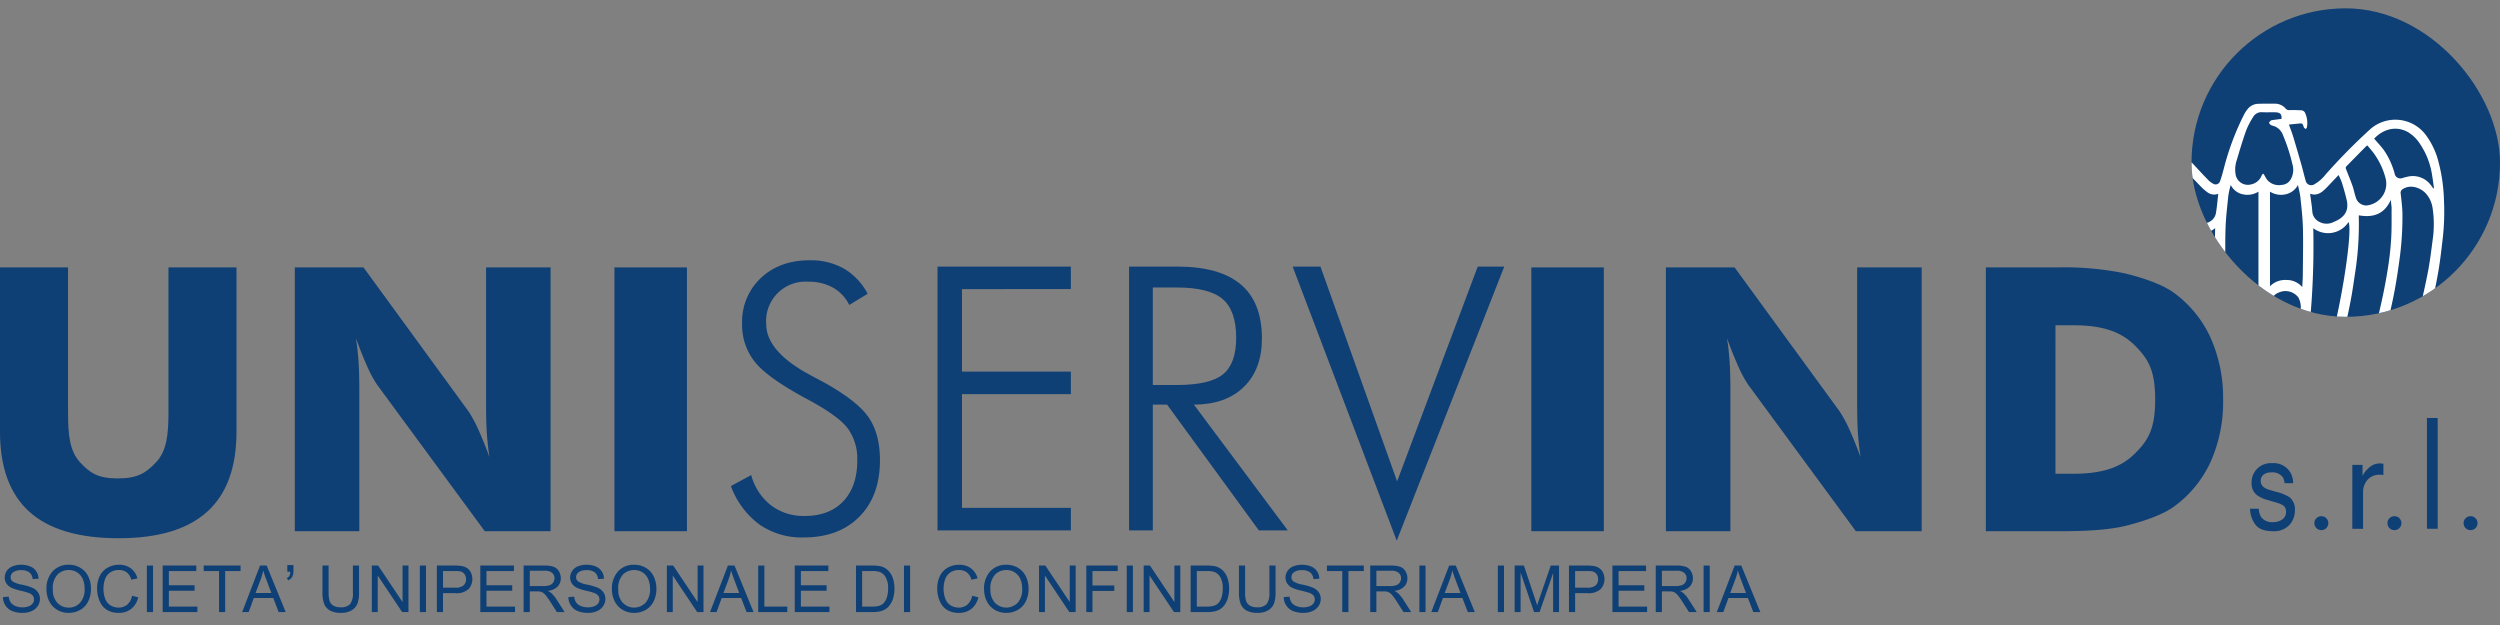 <svg xmlns="http://www.w3.org/2000/svg" xmlns:xlink="http://www.w3.org/1999/xlink" width="600" height="150" viewBox="0 0 600 150">
  <rect x="0" y="0" width="600" height="150" fill="#808080" stroke="none"/>
  <defs>
    <clipPath id="clip-path">
      <rect id="Rettangolo_31" data-name="Rettangolo 31" width="74.036" height="74.036" rx="37.018" fill="#0e3f75"/>
    </clipPath>
    <clipPath id="clip-_068-LOGO-SITO-uniservind-2021-11">
      <rect width="600" height="150"/>
    </clipPath>
  </defs>
  <g id="_068-LOGO-SITO-uniservind-2021-11" data-name="068-LOGO-SITO-uniservind-2021-11" clip-path="url(#clip-_068-LOGO-SITO-uniservind-2021-11)">
    <g id="Disegno_1" data-name="Disegno 1" transform="translate(300 74.544)">
      <g id="Raggruppa_42" data-name="Raggruppa 42" transform="translate(-300 -72.544)">
        <g id="Raggruppa_35" data-name="Raggruppa 35" transform="translate(0 60.464)">
          <path id="Tracciato_154" data-name="Tracciato 154" d="M203.147,124.218l4.885-2.639a13.633,13.633,0,0,0,4.735,7.245,12.908,12.908,0,0,0,8.078,2.573q5.955,0,9.3-3.547t3.342-9.817a12.411,12.411,0,0,0-2.249-7.611q-2.25-3.027-9.664-7.007-9.472-5.06-12.6-8.91a14.2,14.2,0,0,1-3.128-9.255,14.374,14.374,0,0,1,4.521-10.986q4.52-4.238,11.72-4.238a16.168,16.168,0,0,1,8.206,2.01,15.016,15.016,0,0,1,5.678,6.034l-4.414,2.682a9.623,9.623,0,0,0-3.878-4.152,11.8,11.8,0,0,0-5.935-1.427,9.459,9.459,0,0,0-10.114,10.164q0,6.661,10.885,12.413,1.97,1.039,3,1.6,8.013,4.455,10.714,8.413t2.7,10.272q0,8.521-4.928,13.516t-13.413,5a17.875,17.875,0,0,1-10.563-3.093A20.13,20.13,0,0,1,203.147,124.218Z" transform="translate(-27.74 -70.026)" fill="#0e3f75"/>
          <path id="Tracciato_155" data-name="Tracciato 155" d="M260.589,135.1V71.779h32v5.406H266.46V96.993h26.13V102.4H266.46v27.291h26.13V135.1Z" transform="translate(-35.584 -70.265)" fill="#0e3f75"/>
          <path id="Tracciato_156" data-name="Tracciato 156" d="M351.925,135.1h-6.942l-22.027-30.188h-3.428V135.1h-5.7V71.779h11.528q10.2,0,15.277,4.282t5.078,12.975q0,7.4-4.35,11.634t-11.977,4.239Zm-32.4-58.3v23.4h5.742q7.97,0,11.12-2.574t3.15-8.758q0-6.53-3.257-9.3T325.271,76.8Z" transform="translate(-42.853 -70.265)" fill="#0e3f75"/>
          <path id="Tracciato_157" data-name="Tracciato 157" d="M384.279,137.562,359.3,71.779h6.669l18.4,51.553L403.72,71.779h6.365Z" transform="translate(-49.063 -70.265)" fill="#0e3f75"/>
          <path id="Tracciato_158" data-name="Tracciato 158" d="M56.761,72.016V111.41q0,12.887-7.045,19.244T28.492,137.01q-14.4,0-21.447-6.356T0,111.41V72.016H16.33v34.9c0,5.218.4,9.146,2.8,11.783s4.384,3.956,9.14,3.956c4.786,0,6.821-1.325,9.275-3.978s2.887-6.573,2.887-11.762v-34.9Z" transform="translate(0 -70.298)" fill="#0e3f75"/>
          <path id="Tracciato_159" data-name="Tracciato 159" d="M81.942,135.323V72.016H98.43l25.145,34.467a29.2,29.2,0,0,1,2.387,4.389q1.3,2.833,2.7,6.681-.427-2.811-.622-5.579t-.193-6.919V72.016h15.479v63.307h-15.79l-25.843-35.158a28.169,28.169,0,0,1-2.367-4.389q-1.281-2.833-2.716-6.768.426,2.724.621,5.513t.194,7.027v33.775Z" transform="translate(-11.189 -70.298)" fill="#0e3f75"/>
          <path id="Tracciato_160" data-name="Tracciato 160" d="M463.045,135.323V72.016h16.488l25.145,34.467a29.361,29.361,0,0,1,2.387,4.389q1.3,2.833,2.7,6.681-.427-2.811-.621-5.579t-.194-6.919V72.016h15.479v63.307H508.636l-25.844-35.158a28.242,28.242,0,0,1-2.367-4.389q-1.281-2.833-2.716-6.768.426,2.724.621,5.513t.194,7.027v33.775Z" transform="translate(-63.229 -70.298)" fill="#0e3f75"/>
          <path id="Tracciato_161" data-name="Tracciato 161" d="M170.786,135.323V72.016h17.4v63.307Z" transform="translate(-23.321 -70.298)" fill="#0e3f75"/>
          <path id="Tracciato_162" data-name="Tracciato 162" d="M425.638,135.323V72.016h17.4v63.307Z" transform="translate(-58.121 -70.298)" fill="#0e3f75"/>
          <path id="Tracciato_163" data-name="Tracciato 163" d="M551.982,135.323V72.016h17.253a71.316,71.316,0,0,1,16.087,1.427c3.92.951,8.949,2.538,11.919,4.756a27.409,27.409,0,0,1,8.713,10.79,35.386,35.386,0,0,1,2.963,14.811,35.065,35.065,0,0,1-3.027,14.94,27.311,27.311,0,0,1-8.865,10.746c-2.883,2.076-7.674,3.567-11.2,4.475s-8.7,1.362-15.5,1.362H551.982Zm16.7-13.792h4.356c7.092,0,11.468-1.614,14.712-4.843s4.865-5.97,4.865-12.975c0-6.976-1.622-9.71-4.865-12.953S580.133,85.9,573.04,85.9h-4.356Z" transform="translate(-75.373 -70.298)" fill="#0e3f75"/>
        </g>
        <g id="Raggruppa_36" data-name="Raggruppa 36" transform="translate(0.7 133.538)">
          <path id="Tracciato_164" data-name="Tracciato 164" d="M.811,162.431l1.394-.122a3.069,3.069,0,0,0,.46,1.374,2.518,2.518,0,0,0,1.123.869,4.249,4.249,0,0,0,1.713.332,4.129,4.129,0,0,0,1.493-.251,2.073,2.073,0,0,0,.963-.69,1.6,1.6,0,0,0,.316-.956,1.454,1.454,0,0,0-.3-.917,2.254,2.254,0,0,0-1.005-.659,19.9,19.9,0,0,0-1.987-.545,10.088,10.088,0,0,1-2.155-.7,3.03,3.03,0,0,1-1.192-1.04,2.544,2.544,0,0,1-.392-1.389,2.84,2.84,0,0,1,.479-1.58,2.978,2.978,0,0,1,1.4-1.116,5.313,5.313,0,0,1,2.048-.38,5.606,5.606,0,0,1,2.189.4,3.159,3.159,0,0,1,1.458,1.177A3.379,3.379,0,0,1,9.362,158l-1.416.106a2.293,2.293,0,0,0-.773-1.6,3.012,3.012,0,0,0-1.945-.541,3.122,3.122,0,0,0-1.953.491,1.473,1.473,0,0,0-.613,1.184,1.267,1.267,0,0,0,.433.99,5.873,5.873,0,0,0,2.228.8,14.788,14.788,0,0,1,2.47.711,3.387,3.387,0,0,1,1.439,1.139,2.778,2.778,0,0,1,.465,1.588,3.035,3.035,0,0,1-.51,1.679A3.368,3.368,0,0,1,7.72,165.77a5.1,5.1,0,0,1-2.151.438,6.415,6.415,0,0,1-2.539-.442,3.552,3.552,0,0,1-1.607-1.329A3.76,3.76,0,0,1,.811,162.431Z" transform="translate(-0.811 -154.657)" fill="#0e3f75"/>
          <path id="Tracciato_165" data-name="Tracciato 165" d="M12.918,160.579a6.074,6.074,0,0,1,1.492-4.352,5.075,5.075,0,0,1,3.853-1.571,5.346,5.346,0,0,1,2.787.738,4.834,4.834,0,0,1,1.892,2.059,6.689,6.689,0,0,1,.651,3,6.574,6.574,0,0,1-.685,3.038,4.684,4.684,0,0,1-1.942,2.03,5.556,5.556,0,0,1-2.71.689,5.277,5.277,0,0,1-2.817-.762,4.907,4.907,0,0,1-1.881-2.078A6.3,6.3,0,0,1,12.918,160.579Zm1.523.023a4.474,4.474,0,0,0,1.084,3.178,3.569,3.569,0,0,0,2.722,1.161,3.563,3.563,0,0,0,2.745-1.173,4.742,4.742,0,0,0,1.077-3.327,5.709,5.709,0,0,0-.46-2.379,3.545,3.545,0,0,0-1.348-1.577,3.653,3.653,0,0,0-1.991-.56,3.776,3.776,0,0,0-2.7,1.078A4.816,4.816,0,0,0,14.441,160.6Z" transform="translate(-2.464 -154.656)" fill="#0e3f75"/>
          <path id="Tracciato_166" data-name="Tracciato 166" d="M35.382,162.1l1.477.372a4.973,4.973,0,0,1-1.672,2.776,4.6,4.6,0,0,1-2.95.956,5.3,5.3,0,0,1-2.935-.736,4.577,4.577,0,0,1-1.721-2.128,7.587,7.587,0,0,1-.59-2.992,6.582,6.582,0,0,1,.666-3.042,4.561,4.561,0,0,1,1.9-1.972,5.53,5.53,0,0,1,2.707-.673,4.575,4.575,0,0,1,2.817.852,4.429,4.429,0,0,1,1.591,2.4l-1.454.343a3.451,3.451,0,0,0-1.127-1.774,3,3,0,0,0-1.858-.556,3.616,3.616,0,0,0-2.151.616,3.26,3.26,0,0,0-1.214,1.656,6.681,6.681,0,0,0-.351,2.144,6.8,6.8,0,0,0,.415,2.486,3.093,3.093,0,0,0,1.29,1.587,3.617,3.617,0,0,0,1.9.526,3.176,3.176,0,0,0,2.1-.716A3.663,3.663,0,0,0,35.382,162.1Z" transform="translate(-4.386 -154.657)" fill="#0e3f75"/>
          <path id="Tracciato_167" data-name="Tracciato 167" d="M40.818,166.047V154.885H42.3v11.162Z" transform="translate(-6.274 -154.687)" fill="#0e3f75"/>
          <path id="Tracciato_168" data-name="Tracciato 168" d="M45.219,166.047V154.885H53.29V156.2H46.7v3.418h6.175v1.309H46.7v3.8h6.852v1.317Z" transform="translate(-6.875 -154.687)" fill="#0e3f75"/>
          <path id="Tracciato_169" data-name="Tracciato 169" d="M60.3,166.047V156.2H56.62v-1.318h8.848V156.2H61.775v9.844Z" transform="translate(-8.432 -154.687)" fill="#0e3f75"/>
          <path id="Tracciato_170" data-name="Tracciato 170" d="M67.31,166.047,71.6,154.885h1.592l4.568,11.162H76.073l-1.3-3.38H70.1l-1.226,3.38Zm3.221-4.584h3.784l-1.165-3.091q-.532-1.408-.792-2.314a14.1,14.1,0,0,1-.6,2.131Z" transform="translate(-9.891 -154.687)" fill="#0e3f75"/>
          <path id="Tracciato_171" data-name="Tracciato 171" d="M79.842,156.343v-1.591h1.47v1.257a3.363,3.363,0,0,1-.236,1.47,2.079,2.079,0,0,1-1.021.928l-.335-.541a1.188,1.188,0,0,0,.613-.528,2.214,2.214,0,0,0,.224-.995Z" transform="translate(-11.586 -154.669)" fill="#0e3f75"/>
          <path id="Tracciato_172" data-name="Tracciato 172" d="M96.932,154.885H98.41v6.449a7.631,7.631,0,0,1-.381,2.672,3.262,3.262,0,0,1-1.375,1.61,4.859,4.859,0,0,1-2.608.621,5.365,5.365,0,0,1-2.566-.541,3.092,3.092,0,0,1-1.424-1.565,7.461,7.461,0,0,1-.426-2.8v-6.449h1.477v6.441a6.292,6.292,0,0,0,.27,2.143,2.055,2.055,0,0,0,.929,1.062,3.224,3.224,0,0,0,1.61.374,3.078,3.078,0,0,0,2.323-.739,4.26,4.26,0,0,0,.692-2.84Z" transform="translate(-12.939 -154.687)" fill="#0e3f75"/>
          <path id="Tracciato_173" data-name="Tracciato 173" d="M103.35,166.047V154.885h1.515l5.863,8.764v-8.764h1.417v11.162H110.63l-5.863-8.771v8.771Z" transform="translate(-14.813 -154.687)" fill="#0e3f75"/>
          <path id="Tracciato_174" data-name="Tracciato 174" d="M116.7,166.047V154.885h1.477v11.162Z" transform="translate(-16.636 -154.687)" fill="#0e3f75"/>
          <path id="Tracciato_175" data-name="Tracciato 175" d="M121.427,166.047V154.885h4.211a10.2,10.2,0,0,1,1.7.106,3.363,3.363,0,0,1,1.378.522,2.737,2.737,0,0,1,.895,1.077,3.633,3.633,0,0,1-.566,3.933,4.349,4.349,0,0,1-3.274.985H122.9v4.538Zm1.477-5.855h2.886a3.057,3.057,0,0,0,2.033-.533,1.9,1.9,0,0,0,.6-1.5,2.019,2.019,0,0,0-.354-1.2,1.656,1.656,0,0,0-.933-.659,6.344,6.344,0,0,0-1.378-.1H122.9Z" transform="translate(-17.281 -154.687)" fill="#0e3f75"/>
          <path id="Tracciato_176" data-name="Tracciato 176" d="M133.508,166.047V154.885h8.071V156.2h-6.593v3.418h6.175v1.309h-6.175v3.8h6.852v1.317Z" transform="translate(-18.931 -154.687)" fill="#0e3f75"/>
          <path id="Tracciato_177" data-name="Tracciato 177" d="M145.545,166.047V154.885h4.948a6.61,6.61,0,0,1,2.269.3A2.48,2.48,0,0,1,154,156.247a3.167,3.167,0,0,1,.465,1.683,2.808,2.808,0,0,1-.768,2,3.891,3.891,0,0,1-2.376,1.035,3.855,3.855,0,0,1,.891.556,7.683,7.683,0,0,1,1.226,1.485l1.941,3.038h-1.857l-1.477-2.322q-.646-1.006-1.065-1.539a3.376,3.376,0,0,0-.75-.746,2.243,2.243,0,0,0-.673-.3,4.477,4.477,0,0,0-.823-.053h-1.713v4.956Zm1.477-6.236H150.2a4.755,4.755,0,0,0,1.584-.21,1.689,1.689,0,0,0,.868-.669,1.815,1.815,0,0,0,.3-1,1.665,1.665,0,0,0-.575-1.3,2.689,2.689,0,0,0-1.816-.51h-3.533Z" transform="translate(-20.574 -154.687)" fill="#0e3f75"/>
          <path id="Tracciato_178" data-name="Tracciato 178" d="M157.977,162.431l1.394-.122a3.08,3.08,0,0,0,.461,1.374,2.513,2.513,0,0,0,1.123.869,4.246,4.246,0,0,0,1.713.332,4.124,4.124,0,0,0,1.492-.251,2.069,2.069,0,0,0,.963-.69,1.6,1.6,0,0,0,.316-.956,1.458,1.458,0,0,0-.3-.917,2.263,2.263,0,0,0-1.006-.659,19.753,19.753,0,0,0-1.987-.545,10.094,10.094,0,0,1-2.154-.7,3.018,3.018,0,0,1-1.192-1.04,2.544,2.544,0,0,1-.392-1.389,2.84,2.84,0,0,1,.479-1.58,2.971,2.971,0,0,1,1.4-1.116,5.316,5.316,0,0,1,2.048-.38,5.607,5.607,0,0,1,2.19.4,3.168,3.168,0,0,1,1.458,1.177,3.379,3.379,0,0,1,.547,1.759l-1.416.106a2.29,2.29,0,0,0-.773-1.6,3.012,3.012,0,0,0-1.945-.541,3.125,3.125,0,0,0-1.953.491,1.474,1.474,0,0,0-.612,1.184,1.267,1.267,0,0,0,.433.99,5.867,5.867,0,0,0,2.228.8,14.813,14.813,0,0,1,2.47.711,3.389,3.389,0,0,1,1.438,1.139,2.771,2.771,0,0,1,.465,1.588,3.041,3.041,0,0,1-.509,1.679,3.368,3.368,0,0,1-1.466,1.226,5.107,5.107,0,0,1-2.151.438,6.422,6.422,0,0,1-2.539-.442,3.551,3.551,0,0,1-1.607-1.329A3.775,3.775,0,0,1,157.977,162.431Z" transform="translate(-22.272 -154.657)" fill="#0e3f75"/>
          <path id="Tracciato_179" data-name="Tracciato 179" d="M170.085,160.579a6.07,6.07,0,0,1,1.492-4.352,5.073,5.073,0,0,1,3.853-1.571,5.346,5.346,0,0,1,2.786.738,4.836,4.836,0,0,1,1.893,2.059,6.7,6.7,0,0,1,.651,3,6.575,6.575,0,0,1-.686,3.038,4.679,4.679,0,0,1-1.942,2.03,5.555,5.555,0,0,1-2.71.689,5.279,5.279,0,0,1-2.817-.762,4.9,4.9,0,0,1-1.88-2.078A6.3,6.3,0,0,1,170.085,160.579Zm1.523.023a4.47,4.47,0,0,0,1.085,3.178,3.783,3.783,0,0,0,5.466-.012,4.738,4.738,0,0,0,1.078-3.327,5.709,5.709,0,0,0-.461-2.379,3.544,3.544,0,0,0-1.347-1.577,3.655,3.655,0,0,0-1.991-.56,3.776,3.776,0,0,0-2.7,1.078A4.813,4.813,0,0,0,171.608,160.6Z" transform="translate(-23.925 -154.656)" fill="#0e3f75"/>
          <path id="Tracciato_180" data-name="Tracciato 180" d="M185.357,166.047V154.885h1.515l5.863,8.764v-8.764h1.416v11.162h-1.515l-5.863-8.771v8.771Z" transform="translate(-26.011 -154.687)" fill="#0e3f75"/>
          <path id="Tracciato_181" data-name="Tracciato 181" d="M197.358,166.047l4.286-11.162h1.591l4.569,11.162h-1.683l-1.3-3.38h-4.667l-1.226,3.38Zm3.221-4.584h3.784l-1.165-3.091q-.534-1.408-.792-2.314a14.206,14.206,0,0,1-.6,2.131Z" transform="translate(-27.65 -154.687)" fill="#0e3f75"/>
          <path id="Tracciato_182" data-name="Tracciato 182" d="M210.752,166.047V154.885h1.477v9.845h5.5v1.317Z" transform="translate(-29.479 -154.687)" fill="#0e3f75"/>
          <path id="Tracciato_183" data-name="Tracciato 183" d="M220.9,166.047V154.885h8.07V156.2h-6.593v3.418h6.175v1.309h-6.175v3.8h6.852v1.317Z" transform="translate(-30.865 -154.687)" fill="#0e3f75"/>
          <path id="Tracciato_184" data-name="Tracciato 184" d="M237.929,166.047V154.885h3.845a9.353,9.353,0,0,1,1.988.16,3.774,3.774,0,0,1,1.636.8,4.539,4.539,0,0,1,1.322,1.907,7.486,7.486,0,0,1,.438,2.653,7.81,7.81,0,0,1-.3,2.254,5.5,5.5,0,0,1-.762,1.626,4.063,4.063,0,0,1-1.016,1.013,4.136,4.136,0,0,1-1.332.559,7.561,7.561,0,0,1-1.793.191Zm1.477-1.317h2.383a5.745,5.745,0,0,0,1.732-.206,2.462,2.462,0,0,0,1-.579,3.539,3.539,0,0,0,.819-1.412,6.918,6.918,0,0,0,.293-2.151,5.2,5.2,0,0,0-.575-2.692,2.889,2.889,0,0,0-1.4-1.26,5.782,5.782,0,0,0-1.911-.228h-2.345Z" transform="translate(-33.19 -154.687)" fill="#0e3f75"/>
          <path id="Tracciato_185" data-name="Tracciato 185" d="M251.262,166.047V154.885h1.477v11.162Z" transform="translate(-35.01 -154.687)" fill="#0e3f75"/>
          <path id="Tracciato_186" data-name="Tracciato 186" d="M268.9,162.1l1.477.372a4.977,4.977,0,0,1-1.671,2.776,4.6,4.6,0,0,1-2.95.956,5.3,5.3,0,0,1-2.936-.736,4.575,4.575,0,0,1-1.72-2.128,7.587,7.587,0,0,1-.591-2.992,6.571,6.571,0,0,1,.667-3.042,4.559,4.559,0,0,1,1.9-1.972,5.535,5.535,0,0,1,2.707-.673,4.578,4.578,0,0,1,2.817.852,4.429,4.429,0,0,1,1.591,2.4l-1.454.343a3.447,3.447,0,0,0-1.128-1.774,3,3,0,0,0-1.857-.556,3.614,3.614,0,0,0-2.151.616,3.255,3.255,0,0,0-1.214,1.656,6.658,6.658,0,0,0-.351,2.144,6.822,6.822,0,0,0,.414,2.486,3.1,3.1,0,0,0,1.291,1.587,3.617,3.617,0,0,0,1.9.526,3.173,3.173,0,0,0,2.1-.716A3.653,3.653,0,0,0,268.9,162.1Z" transform="translate(-36.273 -154.657)" fill="#0e3f75"/>
          <path id="Tracciato_187" data-name="Tracciato 187" d="M273.527,160.579a6.07,6.07,0,0,1,1.492-4.352,5.075,5.075,0,0,1,3.853-1.571,5.346,5.346,0,0,1,2.787.738,4.834,4.834,0,0,1,1.892,2.059,6.689,6.689,0,0,1,.651,3,6.585,6.585,0,0,1-.685,3.038,4.684,4.684,0,0,1-1.942,2.03,5.558,5.558,0,0,1-2.711.689,5.277,5.277,0,0,1-2.817-.762,4.908,4.908,0,0,1-1.881-2.078A6.3,6.3,0,0,1,273.527,160.579Zm1.523.023a4.474,4.474,0,0,0,1.085,3.178,3.784,3.784,0,0,0,5.467-.012,4.742,4.742,0,0,0,1.077-3.327,5.71,5.71,0,0,0-.46-2.379,3.546,3.546,0,0,0-1.348-1.577,3.654,3.654,0,0,0-1.991-.56,3.776,3.776,0,0,0-2.7,1.078A4.813,4.813,0,0,0,275.05,160.6Z" transform="translate(-38.05 -154.656)" fill="#0e3f75"/>
          <path id="Tracciato_188" data-name="Tracciato 188" d="M288.8,166.047V154.885h1.515l5.863,8.764v-8.764h1.416v11.162h-1.515l-5.863-8.771v8.771Z" transform="translate(-40.136 -154.687)" fill="#0e3f75"/>
          <path id="Tracciato_189" data-name="Tracciato 189" d="M301.947,166.047V154.885h7.53V156.2h-6.053v3.456h5.239v1.317h-5.239v5.071Z" transform="translate(-41.931 -154.687)" fill="#0e3f75"/>
          <path id="Tracciato_190" data-name="Tracciato 190" d="M313.181,166.047V154.885h1.477v11.162Z" transform="translate(-43.465 -154.687)" fill="#0e3f75"/>
          <path id="Tracciato_191" data-name="Tracciato 191" d="M317.89,166.047V154.885H319.4l5.863,8.764v-8.764h1.417v11.162h-1.515l-5.863-8.771v8.771Z" transform="translate(-44.108 -154.687)" fill="#0e3f75"/>
          <path id="Tracciato_192" data-name="Tracciato 192" d="M330.949,166.047V154.885h3.845a9.354,9.354,0,0,1,1.988.16,3.782,3.782,0,0,1,1.637.8,4.546,4.546,0,0,1,1.321,1.907,7.486,7.486,0,0,1,.438,2.653,7.81,7.81,0,0,1-.3,2.254,5.5,5.5,0,0,1-.762,1.626A4.063,4.063,0,0,1,338.1,165.3a4.128,4.128,0,0,1-1.332.559,7.561,7.561,0,0,1-1.793.191Zm1.477-1.317h2.383a5.745,5.745,0,0,0,1.732-.206,2.463,2.463,0,0,0,1-.579,3.538,3.538,0,0,0,.819-1.412,6.917,6.917,0,0,0,.293-2.151,5.2,5.2,0,0,0-.575-2.692,2.889,2.889,0,0,0-1.4-1.26,5.782,5.782,0,0,0-1.911-.228h-2.345Z" transform="translate(-45.891 -154.687)" fill="#0e3f75"/>
          <path id="Tracciato_193" data-name="Tracciato 193" d="M351.68,154.885h1.477v6.449a7.631,7.631,0,0,1-.381,2.672,3.262,3.262,0,0,1-1.375,1.61,4.859,4.859,0,0,1-2.608.621,5.365,5.365,0,0,1-2.566-.541,3.092,3.092,0,0,1-1.424-1.565,7.461,7.461,0,0,1-.426-2.8v-6.449h1.476v6.441a6.293,6.293,0,0,0,.27,2.143,2.055,2.055,0,0,0,.929,1.062,3.224,3.224,0,0,0,1.61.374,3.078,3.078,0,0,0,2.323-.739,4.26,4.26,0,0,0,.692-2.84Z" transform="translate(-47.725 -154.687)" fill="#0e3f75"/>
          <path id="Tracciato_194" data-name="Tracciato 194" d="M356.812,162.431l1.394-.122a3.07,3.07,0,0,0,.46,1.374,2.518,2.518,0,0,0,1.123.869,4.25,4.25,0,0,0,1.714.332,4.124,4.124,0,0,0,1.492-.251,2.074,2.074,0,0,0,.963-.69,1.6,1.6,0,0,0,.316-.956,1.453,1.453,0,0,0-.3-.917,2.254,2.254,0,0,0-1.005-.659,19.83,19.83,0,0,0-1.987-.545,10.123,10.123,0,0,1-2.155-.7,3.03,3.03,0,0,1-1.192-1.04,2.543,2.543,0,0,1-.392-1.389,2.841,2.841,0,0,1,.48-1.58,2.971,2.971,0,0,1,1.4-1.116,5.316,5.316,0,0,1,2.048-.38,5.6,5.6,0,0,1,2.189.4,3.159,3.159,0,0,1,1.458,1.177,3.371,3.371,0,0,1,.548,1.759l-1.416.106a2.29,2.29,0,0,0-.773-1.6,3.012,3.012,0,0,0-1.945-.541,3.122,3.122,0,0,0-1.953.491,1.475,1.475,0,0,0-.613,1.184,1.267,1.267,0,0,0,.433.99,5.88,5.88,0,0,0,2.228.8,14.827,14.827,0,0,1,2.471.711,3.389,3.389,0,0,1,1.439,1.139,2.777,2.777,0,0,1,.465,1.588,3.035,3.035,0,0,1-.51,1.679,3.366,3.366,0,0,1-1.465,1.226,5.109,5.109,0,0,1-2.151.438,6.42,6.42,0,0,1-2.539-.442,3.552,3.552,0,0,1-1.607-1.329A3.768,3.768,0,0,1,356.812,162.431Z" transform="translate(-49.423 -154.657)" fill="#0e3f75"/>
          <path id="Tracciato_195" data-name="Tracciato 195" d="M372.507,166.047V156.2H368.83v-1.318h8.849V156.2h-3.694v9.844Z" transform="translate(-51.064 -154.687)" fill="#0e3f75"/>
          <path id="Tracciato_196" data-name="Tracciato 196" d="M380.859,166.047V154.885h4.948a6.61,6.61,0,0,1,2.269.3,2.489,2.489,0,0,1,1.242,1.062,3.175,3.175,0,0,1,.464,1.683,2.8,2.8,0,0,1-.769,2,3.891,3.891,0,0,1-2.375,1.035,3.856,3.856,0,0,1,.891.556,7.682,7.682,0,0,1,1.225,1.485l1.942,3.038h-1.857l-1.477-2.322q-.648-1.006-1.066-1.539a3.392,3.392,0,0,0-.749-.746,2.238,2.238,0,0,0-.674-.3,4.463,4.463,0,0,0-.823-.053h-1.712v4.956Zm1.477-6.236h3.174a4.745,4.745,0,0,0,1.584-.21,1.679,1.679,0,0,0,.868-.669,1.809,1.809,0,0,0,.3-1,1.665,1.665,0,0,0-.575-1.3,2.689,2.689,0,0,0-1.816-.51h-3.532Z" transform="translate(-52.707 -154.687)" fill="#0e3f75"/>
          <path id="Tracciato_197" data-name="Tracciato 197" d="M394.526,166.047V154.885H396v11.162Z" transform="translate(-54.573 -154.687)" fill="#0e3f75"/>
          <path id="Tracciato_198" data-name="Tracciato 198" d="M397.832,166.047l4.287-11.162h1.591l4.568,11.162H406.6l-1.3-3.38h-4.667l-1.226,3.38Zm3.221-4.584h3.785l-1.165-3.091q-.534-1.408-.792-2.314a14.208,14.208,0,0,1-.6,2.131Z" transform="translate(-55.024 -154.687)" fill="#0e3f75"/>
          <path id="Tracciato_199" data-name="Tracciato 199" d="M416.332,166.047V154.885h1.477v11.162Z" transform="translate(-57.551 -154.687)" fill="#0e3f75"/>
          <path id="Tracciato_200" data-name="Tracciato 200" d="M421.005,166.047V154.885h2.223l2.642,7.9q.365,1.1.533,1.653.192-.61.595-1.79l2.672-7.766h1.988v11.162h-1.424v-9.342l-3.243,9.342h-1.332l-3.228-9.5v9.5Z" transform="translate(-58.189 -154.687)" fill="#0e3f75"/>
          <path id="Tracciato_201" data-name="Tracciato 201" d="M436.1,166.047V154.885h4.21a10.215,10.215,0,0,1,1.7.106,3.359,3.359,0,0,1,1.377.522,2.746,2.746,0,0,1,.9,1.077,3.634,3.634,0,0,1-.568,3.933,4.345,4.345,0,0,1-3.273.985h-2.863v4.538Zm1.477-5.855h2.886a3.06,3.06,0,0,0,2.033-.533,1.9,1.9,0,0,0,.6-1.5,2.013,2.013,0,0,0-.354-1.2,1.656,1.656,0,0,0-.933-.659,6.34,6.34,0,0,0-1.377-.1h-2.856Z" transform="translate(-60.25 -154.687)" fill="#0e3f75"/>
          <path id="Tracciato_202" data-name="Tracciato 202" d="M448.183,166.047V154.885h8.071V156.2H449.66v3.418h6.174v1.309H449.66v3.8h6.851v1.317Z" transform="translate(-61.9 -154.687)" fill="#0e3f75"/>
          <path id="Tracciato_203" data-name="Tracciato 203" d="M460.219,166.047V154.885h4.949a6.617,6.617,0,0,1,2.269.3,2.487,2.487,0,0,1,1.241,1.062,3.175,3.175,0,0,1,.464,1.683,2.8,2.8,0,0,1-.769,2A3.886,3.886,0,0,1,466,160.968a3.875,3.875,0,0,1,.891.556,7.713,7.713,0,0,1,1.225,1.485l1.942,3.038H468.2l-1.477-2.322q-.648-1.006-1.065-1.539a3.358,3.358,0,0,0-.75-.746,2.234,2.234,0,0,0-.673-.3,4.464,4.464,0,0,0-.823-.053H461.7v4.956Zm1.477-6.236h3.175a4.756,4.756,0,0,0,1.584-.21,1.686,1.686,0,0,0,.868-.669,1.815,1.815,0,0,0,.3-1,1.663,1.663,0,0,0-.575-1.3,2.689,2.689,0,0,0-1.816-.51H461.7Z" transform="translate(-63.543 -154.687)" fill="#0e3f75"/>
          <path id="Tracciato_204" data-name="Tracciato 204" d="M473.526,166.047V154.885H475v11.162Z" transform="translate(-65.36 -154.687)" fill="#0e3f75"/>
          <path id="Tracciato_205" data-name="Tracciato 205" d="M477.194,166.047l4.287-11.162h1.59l4.568,11.162h-1.683l-1.3-3.38h-4.667l-1.226,3.38Zm3.22-4.584H484.2l-1.165-3.091q-.534-1.408-.792-2.314a14.208,14.208,0,0,1-.6,2.131Z" transform="translate(-65.861 -154.687)" fill="#0e3f75"/>
        </g>
        <g id="Raggruppa_40" data-name="Raggruppa 40" transform="translate(525.964)">
          <rect id="Rettangolo_30" data-name="Rettangolo 30" width="74.036" height="74.036" rx="37.018" fill="#0e3f75"/>
          <g id="Raggruppa_39" data-name="Raggruppa 39" clip-path="url(#clip-path)">
            <g id="Raggruppa_38" data-name="Raggruppa 38" transform="translate(-25.763 22.874)">
              <g id="Raggruppa_37" data-name="Raggruppa 37">
                <path id="Tracciato_206" data-name="Tracciato 206" d="M653.588,111.569a20.131,20.131,0,0,1-5.243-5.524,18.589,18.589,0,0,1-2.743-7.162,3.734,3.734,0,0,0-.408.551,1.618,1.618,0,0,1-2.466.528,4.288,4.288,0,0,1-.942-.933c-.857-1.142-1.681-2.308-2.513-3.468a2.4,2.4,0,0,1-.1-3.01c.054-.087.1-.178.161-.263.794-1.191.636-.954-.323-1.694-.994-.765-2.027-1.477-3.043-2.215-.6-.434-.625-.433-1.112.152q-.2.238-.391.482a2.53,2.53,0,0,1-3.032.9c-1.334-.443-2.663-.907-4.01-1.308a2.646,2.646,0,0,1-1.97-2.647c-.091-1.244-.1-1.244-1.386-1.244s-2.557.017-3.835,0c-.477-.007-.638.176-.634.642a7.319,7.319,0,0,1-.124,1.337,2.15,2.15,0,0,1-1.438,1.753c-1.6.56-3.227,1.062-4.849,1.562a2.146,2.146,0,0,1-2.264-.629c-.339-.341-.638-.721-.952-1.088a.415.415,0,0,0-.66-.076Q607.4,89.619,605.471,91a.466.466,0,0,0-.134.741c.219.329.427.666.63,1a2.315,2.315,0,0,1-.12,2.711c-.913,1.291-1.855,2.563-2.8,3.832a2.235,2.235,0,0,1-1.767,1.007,1.364,1.364,0,0,1-1.362-.743c-.112-.2-.263-.388-.466-.682a19.836,19.836,0,0,1-8.018,12.738c-.15-.579-.283-1.063-.4-1.551-.968-4.024-1.909-8.053-2.9-12.069-.934-3.766-1.94-7.515-2.887-11.279-.918-3.646-1.847-7.29-2.686-10.955q-.99-4.321-1.761-8.69c-.433-2.454-.734-4.933-1.059-7.4a59.334,59.334,0,0,1-.4-9.453,39.257,39.257,0,0,1,1.532-10.389,15.123,15.123,0,0,1,4.17-7.174,8.772,8.772,0,0,1,6.858-2.235,9.447,9.447,0,0,1,5.677,2.646c3.306,3,6.341,6.253,9.368,9.522.758.819,1.525,1.631,2.312,2.422a3.988,3.988,0,0,0,.877.625,1.123,1.123,0,0,0,1.8-.574c.348-.909.575-1.866.842-2.806a63.7,63.7,0,0,1,4.971-13.278,9.3,9.3,0,0,1,.774-1.156,3.368,3.368,0,0,1,2.706-1.283c1.256-.047,2.516-.028,3.774-.024a3.364,3.364,0,0,1,2.686,1.2,1.037,1.037,0,0,0,.954.34c.943-.032,1.89.006,2.833.052a1.066,1.066,0,0,1,.907.757,5.569,5.569,0,0,1,.373,3.329c-.03.142-.172.347-.28.359s-.276-.147-.382-.264a1.094,1.094,0,0,1-.135-.332c-.283-.733-.284-.742-1.07-.674-.8.069-1.608.159-2.446.243.344.958.722,1.9,1.015,2.859.679,2.232,1.327,4.474,1.966,6.718.362,1.272.657,2.562,1.026,3.832a1.376,1.376,0,0,0,2.139.906,9.206,9.206,0,0,0,2.624-2.285,141.949,141.949,0,0,1,10.748-10.916,9.119,9.119,0,0,1,13.552,1.68,18.366,18.366,0,0,1,2.87,6.295,40.074,40.074,0,0,1,1.271,8.977,57.239,57.239,0,0,1-.224,8.63c-.319,2.785-.622,5.577-1.085,8.34-.486,2.894-1.113,5.766-1.759,8.63-.743,3.3-1.553,6.585-2.372,9.867-.7,2.8-1.464,5.58-2.175,8.375q-1.207,4.742-2.367,9.494c-.683,2.8-1.33,5.613-1.994,8.419A2.069,2.069,0,0,1,653.588,111.569Zm-1.431-4.309a2.909,2.909,0,0,0,.131-.325c.507-2.225,1-4.455,1.519-6.677.7-2.974,1.392-5.947,2.126-8.912.646-2.615,1.353-5.215,2.015-7.826.654-2.578,1.319-5.155,1.918-7.747.707-3.059,1.418-6.12,2-9.2.466-2.482.762-5,1.093-7.5a25.536,25.536,0,0,0-.02-7.42,6.706,6.706,0,0,0-1.637-3.612c-1.171-1.261-3.533-2.284-5.477-1.072a1.046,1.046,0,0,0-.542,1.2c.172,1.591.383,3.186.407,4.782a75.137,75.137,0,0,1-.757,11.338c-.308,2.248-.648,4.493-1.057,6.723-.387,2.109-.845,4.208-1.343,6.295-.486,2.035-1.063,4.048-1.6,6.071-.8,3-1.626,5.995-2.373,9.009a20.632,20.632,0,0,0-.644,3.855,14.522,14.522,0,0,0,1.842,7.523A16.641,16.641,0,0,0,652.157,107.26Zm-59.32,0c.141-.134.215-.193.276-.263a16.923,16.923,0,0,0,2.56-4.036,13.486,13.486,0,0,0,1.3-8.278c-.445-2.323-1.1-4.607-1.694-6.9-.565-2.174-1.2-4.329-1.756-6.507-.621-2.445-1.214-4.9-1.761-7.361-.428-1.927-.832-3.865-1.131-5.815-.355-2.311-.652-4.637-.856-6.966-.219-2.5-.391-5.021-.413-7.534-.015-1.817.236-3.638.4-5.454a1.026,1.026,0,0,0-.522-1.167c-1.969-1.232-4.3-.225-5.481,1.039a8.035,8.035,0,0,0-1.863,5.239,48.125,48.125,0,0,0,.882,11.05c.284,1.71.618,3.414.975,5.112q.733,3.5,1.54,6.988c.427,1.837.9,3.664,1.37,5.491.589,2.294,1.2,4.581,1.789,6.876q.671,2.619,1.3,5.248c.46,1.9.907,3.805,1.355,5.709q.576,2.456,1.141,4.914C592.444,105.484,592.63,106.33,592.837,107.256Zm50.95-9.239c.493-1.453.957-2.741,1.368-4.044,1.031-3.271,2.118-6.527,3.032-9.83.943-3.4,1.766-6.846,2.532-10.3.61-2.747,1.125-5.521,1.552-8.3.35-2.277.6-4.578.727-6.878.134-2.371.076-4.753.092-7.131a8.859,8.859,0,0,0-.09-.925c-.03-.3-.059-.609-.1-1.027-1.572,3.5-4.3,4.305-7.666,3.713a1.989,1.989,0,0,0-.025.213,75.525,75.525,0,0,1-.847,13.4c-.315,2.021-.578,4.052-.95,6.062-.4,2.178-.839,4.354-1.382,6.5-.719,2.842-1.54,5.658-2.362,8.473a.559.559,0,0,0,.246.75c.532.381,1.024.818,1.567,1.179a1.614,1.614,0,0,1,.727,1.922,6.267,6.267,0,0,1-.737,1.451c-.516.85-.529.84.053,1.645C642.251,95.887,642.973,96.888,643.787,98.017ZM592.158,49.611a2.66,2.66,0,0,0-.1.393c-.077,1.291-.192,2.581-.213,3.873a57.479,57.479,0,0,0,.6,9.228c.347,2.381.662,4.769,1.119,7.129.517,2.677,1.135,5.336,1.786,7.984.672,2.731,1.39,5.454,2.174,8.155.814,2.8,1.723,5.574,2.609,8.355.337,1.057.724,2.1,1.128,3.259l2.823-3.883c-.394-.636-.769-1.211-1.114-1.8a1.85,1.85,0,0,1,.48-2.354c.593-.439,1.2-.868,1.8-1.291a.409.409,0,0,0,.169-.56c-.256-.691-.516-1.384-.712-2.094-.6-2.183-1.234-4.36-1.747-6.566q-.876-3.761-1.555-7.568c-.372-2.064-.632-4.148-.908-6.228-.215-1.621-.462-3.243-.543-4.873-.117-2.36-.1-4.727-.137-7.092,0-.128-.019-.255-.029-.387C595.535,54.09,593.192,52.172,592.158,49.611ZM637.32,86.834c2.645-5.827,6.61-29.194,5.442-31.944a5.874,5.874,0,0,1-8.472,1.5,194.341,194.341,0,0,1-1.836,31.286c.442-.433.817-.9,1.211-1.34a1.827,1.827,0,0,1,2.533-.3C636.572,86.294,636.941,86.562,637.32,86.834ZM602.2,54.889a107.77,107.77,0,0,0,5.458,31.978c.221-.147.366-.237.5-.336.265-.19.525-.389.792-.577a1.834,1.834,0,0,1,2.411.368c.39.437.759.895,1.137,1.342l.129-.063a186.373,186.373,0,0,1-1.882-31.228,5.381,5.381,0,0,1-4.61,1.106A5.764,5.764,0,0,1,602.2,54.889Zm24.452-24.736c.137-1.1-.278-1.555-1.511-1.585-1.017-.025-2.038.037-3.053-.015a2.3,2.3,0,0,0-2.253,1.177,18.937,18.937,0,0,0-1.632,3.144c-.839,2.355-1.565,4.754-2.268,7.155a6.992,6.992,0,0,0-.274,3.513,2.977,2.977,0,0,0,3.739,2.324,3.412,3.412,0,0,0,2.547-2.246c.045-.13.22-.217.335-.323a3.347,3.347,0,0,1,.257.329,9.343,9.343,0,0,0,.71,1.186,3.706,3.706,0,0,0,3.462,1.182,2.628,2.628,0,0,0,2.044-1.136,4.6,4.6,0,0,0,.528-3.816,41.852,41.852,0,0,0-2.229-6.9,3.649,3.649,0,0,0-1.932-2.169,9.816,9.816,0,0,1-.971-.332.9.9,0,0,1-.45-.54c-.022-.159.224-.374.385-.527a.727.727,0,0,1,.381-.132C625.179,30.342,625.893,30.253,626.651,30.153Zm5,40.364c.049-1.073.119-1.968.127-2.862.029-3.744.117-7.49.03-11.233-.057-2.457-.346-4.911-.6-7.359-.106-1.023-.388-2.027-.591-3.04a4.424,4.424,0,0,1-3.019,2.239,4.979,4.979,0,0,1-3.695-.648v22.7a5.065,5.065,0,0,1,3.876-1.5A4.9,4.9,0,0,1,631.647,70.517Zm-18.27.01a4.92,4.92,0,0,1,3.866-1.715,5.07,5.07,0,0,1,3.887,1.495V47.615a4.988,4.988,0,0,1-3.727.64,4.173,4.173,0,0,1-2.925-2.248,17.809,17.809,0,0,0-.582,2.64c-.262,2.516-.567,5.035-.658,7.559-.117,3.275-.061,6.557-.042,9.836C613.206,67.482,613.31,68.921,613.378,70.527ZM648.9,34.889c.823.966,1.68,1.843,2.386,2.828a18.361,18.361,0,0,1,2.518,5.5,1.4,1.4,0,0,0,1.943,1.11c.4-.1.793-.231,1.2-.307a5.364,5.364,0,0,1,5.393,1.812c.273.315.5.667.753,1l.172-.049c-.171-1.167-.315-2.339-.518-3.5a18.1,18.1,0,0,0-2.726-6.944,8.963,8.963,0,0,0-2.957-2.986C654.292,31.781,651.222,32.464,648.9,34.889ZM581.8,46.811l.123-.008A16.678,16.678,0,0,1,583.2,45.33a5.529,5.529,0,0,1,5.824-1.071c1.227.391,1.831.1,2.222-1.126a18.565,18.565,0,0,1,2.883-5.947c.62-.794,1.347-1.507,2.091-2.328a20.879,20.879,0,0,0-1.86-1.379,5.956,5.956,0,0,0-6.269-.169,10.01,10.01,0,0,0-3.7,4.069,19.275,19.275,0,0,0-2.21,6.44C582.008,44.81,581.923,45.813,581.8,46.811ZM597.878,36.5c-.244.237-.467.424-.655.64a17.245,17.245,0,0,0-3.69,6.78,6.537,6.537,0,0,0-.373,2.321,5.3,5.3,0,0,0,3.665,4.456,2.45,2.45,0,0,0,3.023-.588,4.7,4.7,0,0,0,.893-1.768,31.726,31.726,0,0,1,2.185-6.261.59.59,0,0,0-.106-.515c-.73-.825-1.468-1.646-2.24-2.432C599.714,38.25,598.81,37.4,597.878,36.5Zm49.4.033a1.234,1.234,0,0,0-.179.071c-1.657,1.676-3.317,3.35-4.958,5.041a.58.58,0,0,0-.014.486c.518,1.362,1.088,2.7,1.574,4.077.32.9.48,1.863.794,2.769a2.611,2.611,0,0,0,2.608,1.952,5.244,5.244,0,0,0,4.581-6.369,17.767,17.767,0,0,0-2.851-6.127C648.344,37.762,647.783,37.141,647.283,36.532ZM614.751,87.176c.753-.237,1.447-.429,2.115-.686a.74.74,0,0,0,.37-.511c.075-.545.075-1.1.108-1.65a1.77,1.77,0,0,1,1.72-1.655c.553-.008,1.105-.042,1.656-.018.406.017.54-.117.537-.528-.014-2.122.056-4.247-.016-6.368-.081-2.393-1.015-4.1-3.659-4.227-2.1-.1-3.519.911-3.74,2.931a27.668,27.668,0,0,0,.03,4.328c.067,1.356.215,2.71.358,4.062C614.382,84.271,614.57,85.685,614.751,87.176Zm15.406-.041a2.131,2.131,0,0,0,.067-.264c.135-1.179.286-2.357.395-3.538.224-2.432.44-4.866.626-7.3a4.823,4.823,0,0,0-.549-3.043A3.891,3.891,0,0,0,626.07,71.8a3.415,3.415,0,0,0-2.209,3.314c-.1,2.376-.057,4.759-.079,7.139,0,.283.106.4.4.4.551-.007,1.1.041,1.654.013a1.525,1.525,0,0,1,1.667,1.1,9.379,9.379,0,0,1,.269,2.129.592.592,0,0,0,.459.634C628.87,86.723,629.5,86.93,630.157,87.135Zm10.209-43.514c-1.04,1.095-1.988,2.111-2.956,3.109-1.06,1.094-2.212,1.971-3.88,1.39.188,1.478.434,2.9.535,4.341a3,3,0,0,0,1.839,2.476,3.635,3.635,0,0,0,3.283-.049c2.518-1,3.715-2.611,3.134-5.209-.317-1.42-.733-2.821-1.158-4.214A17.912,17.912,0,0,0,640.366,43.622Zm-28.877,4.512a2.736,2.736,0,0,1-2.4-.226,11.129,11.129,0,0,1-1.5-1.239c-.972-.964-1.9-1.97-2.884-2.99-.1.157-.175.267-.235.386a21.8,21.8,0,0,0-1.843,6.189,4.122,4.122,0,0,0,.117,1.782,5.442,5.442,0,0,0,6.014,3.064,3,3,0,0,0,2.119-2.084C611.18,51.417,611.293,49.784,611.488,48.134Z" transform="translate(-579.306 -26.492)" fill="#fff"/>
                <path id="Tracciato_207" data-name="Tracciato 207" d="M644.559,120.718h-2.478c-.137-10.584-8.2-16.172-15.947-15.989-7.931.188-15.1,6.13-15.2,15.97h-2.486c.126-6.307,2.282-11.68,7.578-15.306,6.358-4.354,13.158-4.579,19.8-.745C641.867,108.142,644.374,113.829,644.559,120.718Z" transform="translate(-583.285 -36.794)" fill="#fff"/>
              </g>
              <path id="Tracciato_208" data-name="Tracciato 208" d="M638.089,121.955h-2.7a7.416,7.416,0,0,0-2.672-6.272,7.628,7.628,0,0,0-5.463-1.767A7.534,7.534,0,0,0,620,121.94h-2.67c-.379-2.286.824-6.4,3.913-8.774a10.833,10.833,0,0,1,11.98-.641A10.352,10.352,0,0,1,638.089,121.955Z" transform="translate(-584.489 -38.034)" fill="#fff"/>
            </g>
          </g>
        </g>
        <g id="Raggruppa_41" data-name="Raggruppa 41" transform="translate(540.016 98.314)">
          <path id="Tracciato_209" data-name="Tracciato 209" d="M627.5,137.354a4.179,4.179,0,0,0,.553,1.977,3.224,3.224,0,0,0,2.9,1.245,3.8,3.8,0,0,0,2.159-.623,2.153,2.153,0,0,0,.933-1.925,1.715,1.715,0,0,0-.746-1.505,7.975,7.975,0,0,0-1.881-.73l-1.747-.516a7.826,7.826,0,0,1-2.467-1.089,3.4,3.4,0,0,1-1.417-2.893,4.608,4.608,0,0,1,4.921-4.87,4.665,4.665,0,0,1,4.251,2.034,4.941,4.941,0,0,1,.792,2.778H633.7a3.25,3.25,0,0,0-.528-1.581,3.117,3.117,0,0,0-2.646-1.011,2.841,2.841,0,0,0-1.9.557,1.843,1.843,0,0,0-.646,1.47,1.862,1.862,0,0,0,.849,1.6,4.643,4.643,0,0,0,1.445.629l1.458.416a10.312,10.312,0,0,1,3.184,1.3,3.706,3.706,0,0,1,1.262,3.108,5.154,5.154,0,0,1-1.32,3.537,5.1,5.1,0,0,1-4.022,1.489q-2.909,0-4.12-1.553a6.481,6.481,0,0,1-1.3-3.846Z" transform="translate(-625.417 -115.578)" fill="#0e3f75"/>
          <path id="Tracciato_210" data-name="Tracciato 210" d="M653.845,126.836h2.447v2.65a5.847,5.847,0,0,1,1.475-1.883,3.82,3.82,0,0,1,2.7-1.11c.048,0,.129.005.244.015s.31.028.586.058v2.721a3.818,3.818,0,0,0-.422-.057c-.128-.01-.268-.014-.421-.014a3.674,3.674,0,0,0-2.991,1.252,4.382,4.382,0,0,0-1.045,2.887v8.823h-2.576Z" transform="translate(-629.299 -115.587)" fill="#0e3f75"/>
          <path id="Tracciato_211" data-name="Tracciato 211" d="M674.577,113.862h2.576v26.589h-2.576Z" transform="translate(-632.13 -113.862)" fill="#0e3f75"/>
        </g>
        <ellipse id="Ellisse_1" data-name="Ellisse 1" cx="1.68" cy="1.68" rx="1.68" ry="1.68" transform="translate(555.443 121.879)" fill="#0e3f75"/>
        <ellipse id="Ellisse_2" data-name="Ellisse 2" cx="1.68" cy="1.68" rx="1.68" ry="1.68" transform="translate(572.983 121.879)" fill="#0e3f75"/>
        <ellipse id="Ellisse_3" data-name="Ellisse 3" cx="1.68" cy="1.68" rx="1.68" ry="1.68" transform="translate(591.256 121.879)" fill="#0e3f75"/>
      </g>
    </g>
  </g>
</svg>
